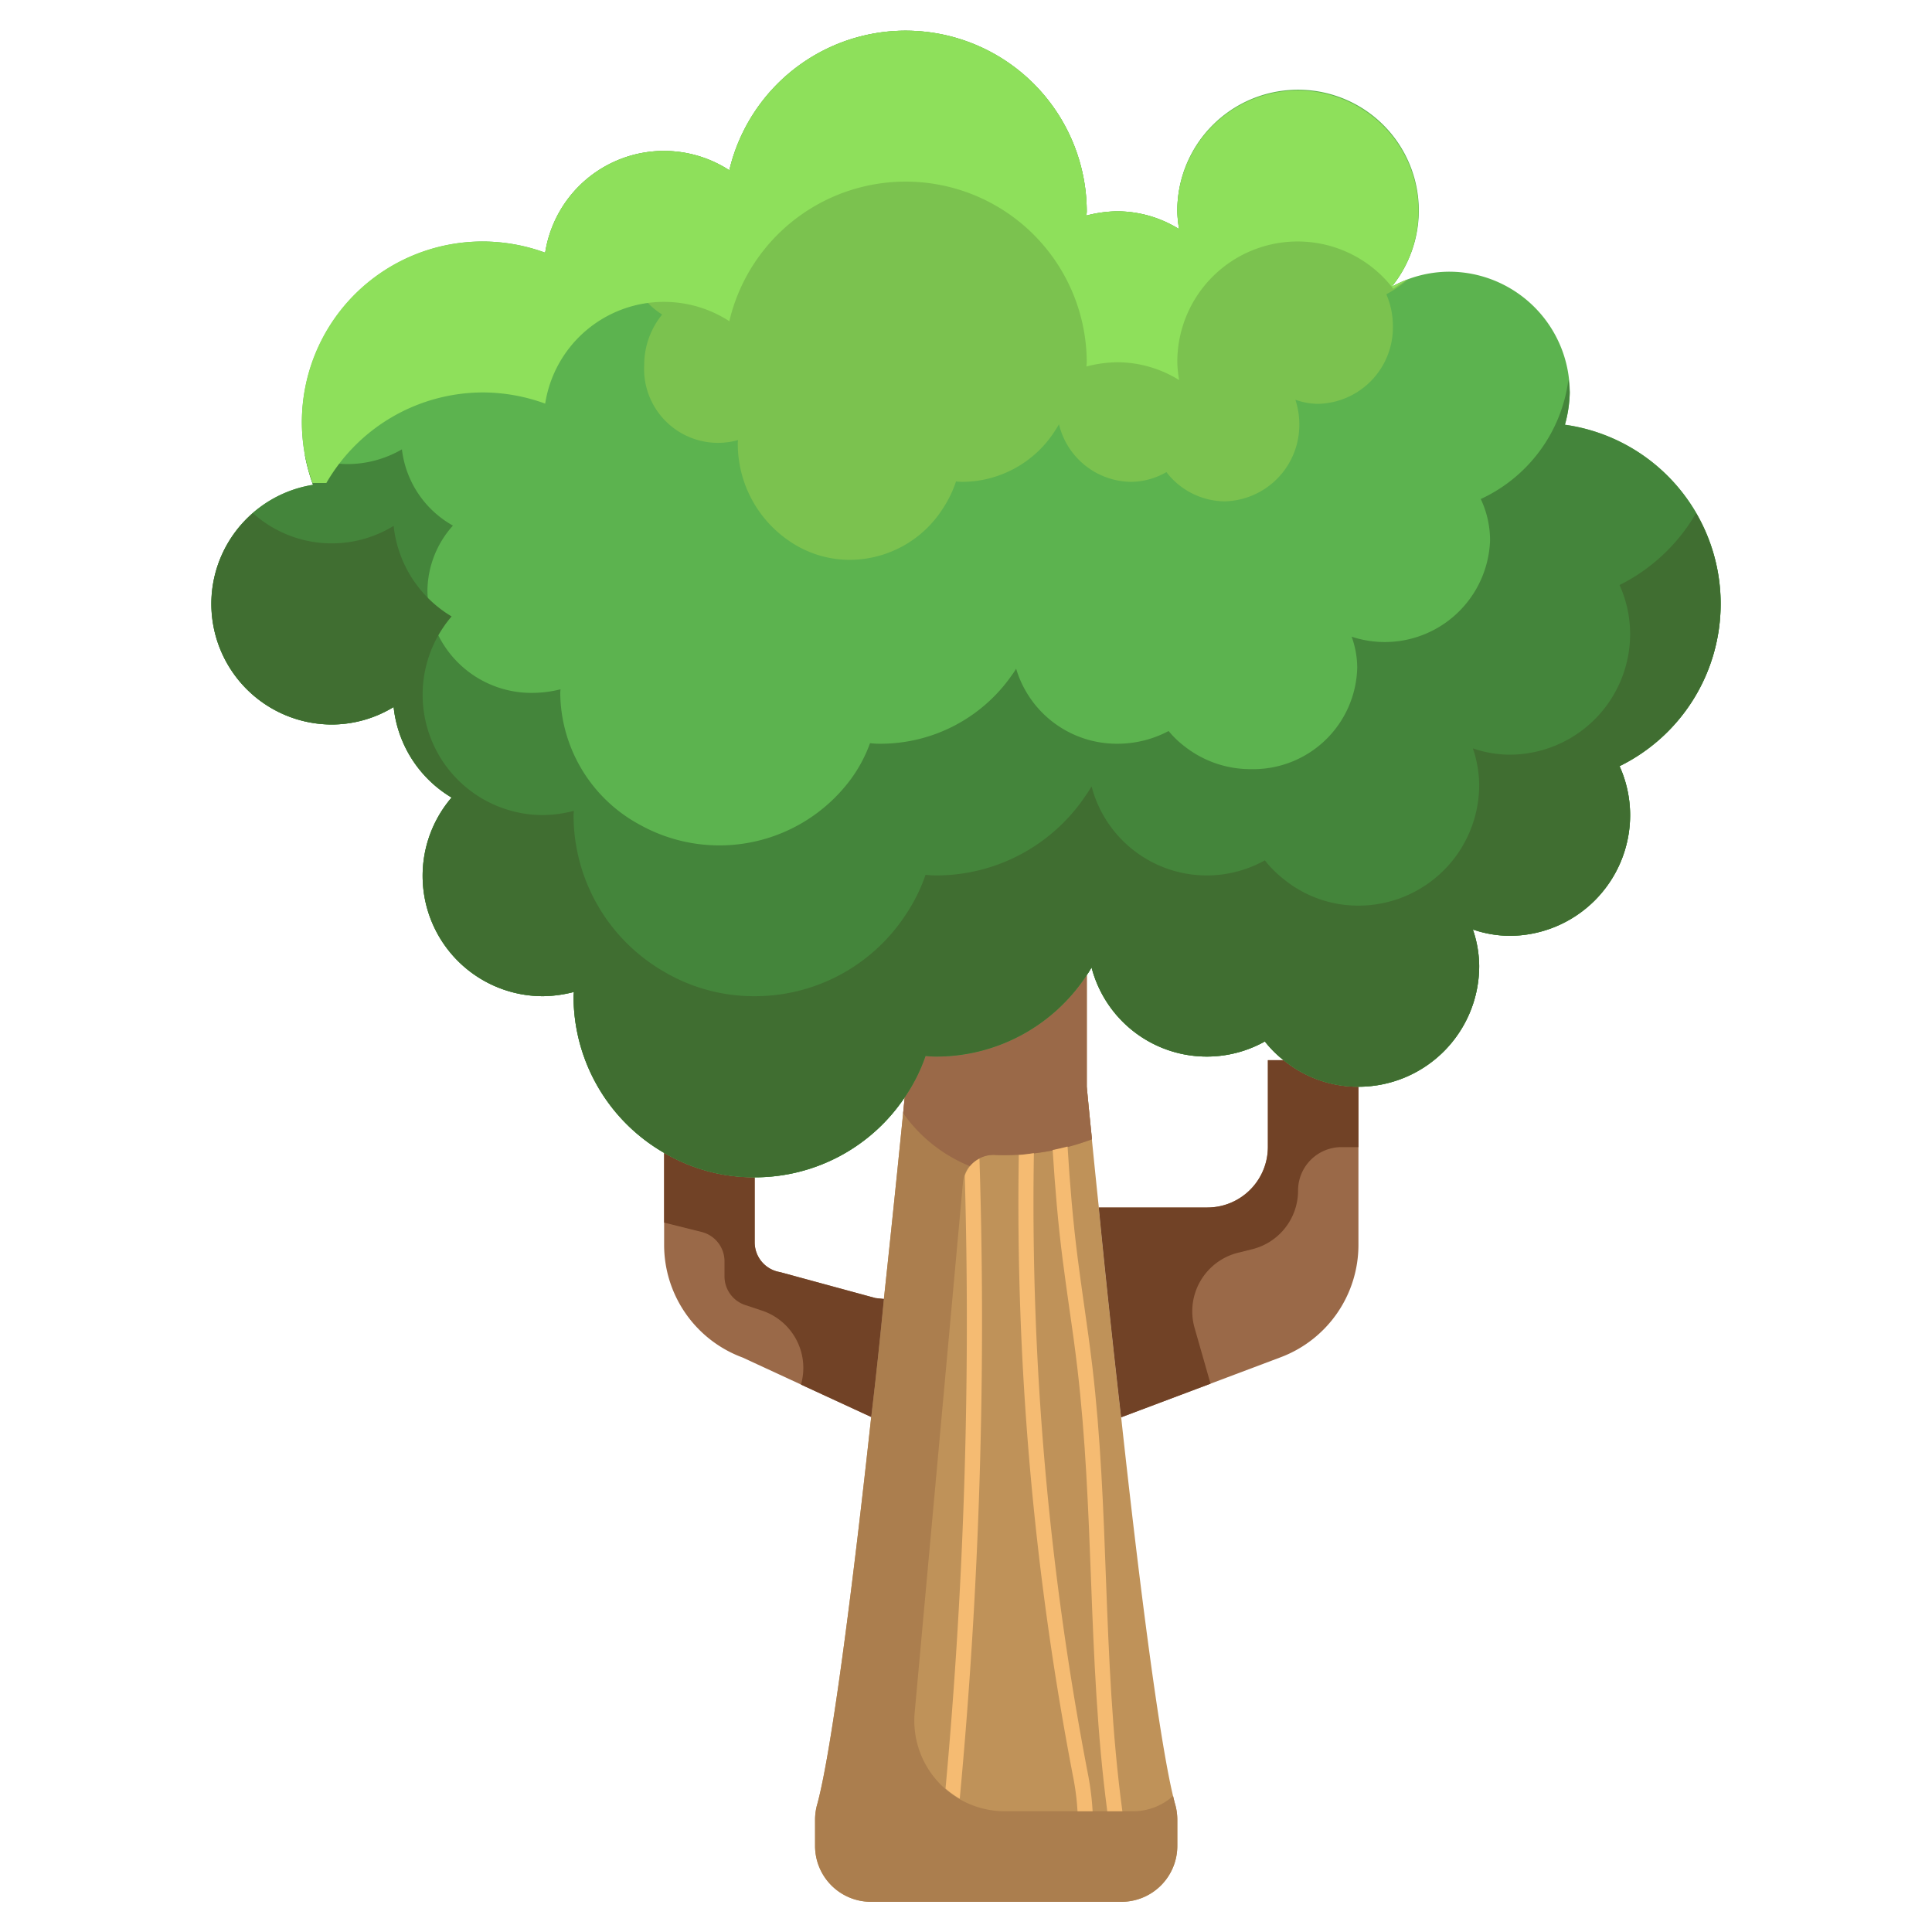 <svg xmlns="http://www.w3.org/2000/svg" viewBox="0 0 64 64"><g id="_08-tree" data-name="08-tree"><path d="M25,41.15a1,1,0,0,0,.84.99L29,43l.28.03c-.12,1.24-.26,2.57-.42,3.91L24.6,44.97A3.977,3.977,0,0,1,22,41.23V38.19A5.857,5.857,0,0,0,25,39Z" style="fill:#9a6948"/><path d="M45,36v5.23a3.977,3.977,0,0,1-2.6,3.74l-5.26,1.98c-.29-2.53-.55-5-.74-6.95H40a2.006,2.006,0,0,0,2-2V35.12h.52A3.905,3.905,0,0,0,45,36Z" style="fill:#9a6948"/><path d="M37.14,46.95c.58,5.33,1.29,10.96,1.78,12.79a1.89,1.89,0,0,1,.08.53v.88A1.852,1.852,0,0,1,37.15,63h-8.3A1.852,1.852,0,0,1,27,61.15v-.88a1.89,1.89,0,0,1,.08-.53c.49-1.83,1.2-7.47,1.78-12.8.16-1.34.3-2.67.42-3.91.34-3.17.6-5.77.69-6.68a5.682,5.682,0,0,0,.69-1.37c.11.01.22.02.34.02a5.954,5.954,0,0,0,5-2.7V36s.15,1.61.4,4C36.59,41.95,36.85,44.42,37.14,46.95Z" style="fill:#bf9259"/><path d="M36,32.3A5.954,5.954,0,0,1,31,35c-.12,0-.23-.01-.34-.02a5.682,5.682,0,0,1-.69,1.37A5.969,5.969,0,0,1,25,39a5.857,5.857,0,0,1-3-.81A5.985,5.985,0,0,1,19,33c0-.05.01-.1.01-.14A4.242,4.242,0,0,1,18,33a3.986,3.986,0,0,1-3.04-6.58,3.978,3.978,0,0,1-1.92-3A3.943,3.943,0,0,1,11,24a3.995,3.995,0,0,1-.63-7.94A6.07,6.07,0,0,1,10,14a6,6,0,0,1,6-6,6.07,6.07,0,0,1,2.06.37,3.982,3.982,0,0,1,6.1-2.73A6,6,0,0,1,36,7c0,.05-.01.1-.01.14A4.242,4.242,0,0,1,37,7a3.9,3.9,0,0,1,2.06.59A3.933,3.933,0,0,1,39,7a4,4,0,1,1,7.1,2.5A3.956,3.956,0,0,1,48,9a4,4,0,0,1,4,4,4.26,4.26,0,0,1-.16,1.07,5.991,5.991,0,0,1,1.81,11.31A3.955,3.955,0,0,1,54,27a4,4,0,0,1-4,4,3.8,3.8,0,0,1-1.21-.21A3.8,3.8,0,0,1,49,32a4,4,0,0,1-4,4,3.905,3.905,0,0,1-2.48-.88,3.637,3.637,0,0,1-.62-.62,3.945,3.945,0,0,1-5.74-2.45C36.11,32.13,36.06,32.22,36,32.3Z" style="fill:#5cb34f"/><path d="M33.285,60A3,3,0,0,1,30.3,56.728l1.6-17.567a1,1,0,0,1,1.1-.9,8.347,8.347,0,0,0,3.173-.522C36.061,36.654,36,36,36,36V32.3A5.954,5.954,0,0,1,31,35c-.12,0-.23-.01-.34-.02a5.682,5.682,0,0,1-.69,1.37c-.09.91-.35,3.51-.69,6.68-.12,1.24-.26,2.57-.42,3.91-.58,5.33-1.29,10.97-1.78,12.8a1.89,1.89,0,0,0-.08.53v.88A1.852,1.852,0,0,0,28.85,63h8.3A1.852,1.852,0,0,0,39,61.15v-.88a1.89,1.89,0,0,0-.08-.53c-.02-.073-.04-.162-.06-.247a1.979,1.979,0,0,1-1.3.507Z" style="fill:#ab7e4e"/><path d="M32.132,38.632A1,1,0,0,1,33,38.263a8.347,8.347,0,0,0,3.173-.522C36.061,36.654,36,36,36,36V32.3A5.954,5.954,0,0,1,31,35c-.12,0-.23-.01-.34-.02a5.682,5.682,0,0,1-.69,1.37c-.013.135-.032.319-.052.525A5,5,0,0,0,32.132,38.632Z" style="fill:#9a6948"/><path d="M25.84,42.14a1,1,0,0,1-.84-.99V39a5.857,5.857,0,0,1-3-.81V40.5l1.243.311a1,1,0,0,1,.757.97v.5a1,1,0,0,0,.684.949l.559.186A2,2,0,0,1,26.551,45.8l-.017.067L28.86,46.94c.16-1.34.3-2.67.42-3.91L29,43Z" style="fill:#714226"/><path d="M41.006,41.5l.479-.119A2,2,0,0,0,43,39.438,1.438,1.438,0,0,1,44.438,38H45V36a3.905,3.905,0,0,1-2.48-.88H42V38a2.006,2.006,0,0,1-2,2H36.4c.19,1.95.45,4.42.74,6.95L40.1,45.837l-.528-1.849A2,2,0,0,1,41.006,41.5Z" style="fill:#714226"/><path d="M34.249,38.2c-.168.023-.335.05-.5.061a100.385,100.385,0,0,0,1.819,20.7A8.376,8.376,0,0,1,35.694,60h.5a9.1,9.1,0,0,0-.136-1.135A100.054,100.054,0,0,1,34.249,38.2Z" style="fill:#f5bb72"/><path d="M32.446,38.383a.958.958,0,0,0-.487.565,169.683,169.683,0,0,1-.637,20.3,3.079,3.079,0,0,0,.471.337A170.012,170.012,0,0,0,32.446,38.383Z" style="fill:#f5bb72"/><path d="M36.184,45.255c-.08-.677-.176-1.352-.272-2.027-.073-.519-.147-1.037-.213-1.556-.157-1.224-.259-2.456-.334-3.691-.161.044-.328.078-.494.114.076,1.217.177,2.433.332,3.64.067.522.14,1.042.214,1.563.1.671.191,1.343.271,2.015.275,2.326.366,4.718.454,7.031.095,2.527.2,5.1.538,7.656h.5c-.345-2.553-.447-5.14-.543-7.675C36.553,50,36.462,47.6,36.184,45.255Z" style="fill:#f5bb72"/><path d="M57,20a5.987,5.987,0,0,0-5.16-5.93A4.26,4.26,0,0,0,52,13a4,4,0,0,0-.043-.428,5.075,5.075,0,0,1-2.905,3.959A3.2,3.2,0,0,1,49.36,17.9a3.489,3.489,0,0,1-4.585,3.191,3.066,3.066,0,0,1,.185,1.019,3.446,3.446,0,0,1-3.52,3.369,3.532,3.532,0,0,1-2.182-.741,3.143,3.143,0,0,1-.546-.522,3.606,3.606,0,0,1-1.672.421,3.481,3.481,0,0,1-3.379-2.485c-.044.068-.088.144-.141.211a5.3,5.3,0,0,1-4.4,2.274c-.106,0-.2-.009-.3-.017a4.723,4.723,0,0,1-.607,1.153,5.418,5.418,0,0,1-7.014,1.55,5.006,5.006,0,0,1-2.64-4.371c0-.042.009-.084.009-.118a3.862,3.862,0,0,1-.889.118,3.445,3.445,0,0,1-3.52-3.368,3.274,3.274,0,0,1,.845-2.173,3.341,3.341,0,0,1-1.69-2.526,3.587,3.587,0,0,1-1.795.488A3.637,3.637,0,0,1,10.1,15.08a6.459,6.459,0,0,0,.267.98A3.995,3.995,0,0,0,11,24a3.943,3.943,0,0,0,2.04-.58,3.978,3.978,0,0,0,1.92,3A3.986,3.986,0,0,0,18,33a4.242,4.242,0,0,0,1.01-.14c0,.04-.01.09-.01.14a5.985,5.985,0,0,0,3,5.19A5.857,5.857,0,0,0,25,39a5.969,5.969,0,0,0,4.97-2.65,5.682,5.682,0,0,0,.69-1.37c.11.01.22.02.34.02a5.954,5.954,0,0,0,5-2.7c.06-.08.11-.17.16-.25A3.945,3.945,0,0,0,41.9,34.5a3.637,3.637,0,0,0,.62.62A3.905,3.905,0,0,0,45,36a4,4,0,0,0,4-4,3.8,3.8,0,0,0-.21-1.21A3.8,3.8,0,0,0,50,31a4,4,0,0,0,4-4,3.955,3.955,0,0,0-.35-1.62A6.006,6.006,0,0,0,57,20Z" style="fill:#44853b"/><path d="M53.65,19.38A3.955,3.955,0,0,1,54,21a4,4,0,0,1-4,4,3.8,3.8,0,0,1-1.21-.21A3.8,3.8,0,0,1,49,26a4,4,0,0,1-4,4,3.905,3.905,0,0,1-2.48-.88,3.637,3.637,0,0,1-.62-.62,3.945,3.945,0,0,1-5.74-2.45c-.05.08-.1.17-.16.25A5.954,5.954,0,0,1,31,29c-.12,0-.23-.01-.34-.02a5.682,5.682,0,0,1-.69,1.37A5.969,5.969,0,0,1,25,33a5.857,5.857,0,0,1-3-.81A5.985,5.985,0,0,1,19,27c0-.05.01-.1.01-.14A4.242,4.242,0,0,1,18,27a3.986,3.986,0,0,1-3.04-6.58,3.978,3.978,0,0,1-1.92-3A3.911,3.911,0,0,1,8.38,17,3.956,3.956,0,0,0,7,20a4,4,0,0,0,4,4,3.943,3.943,0,0,0,2.04-.58,3.978,3.978,0,0,0,1.92,3A3.986,3.986,0,0,0,18,33a4.242,4.242,0,0,0,1.01-.14c0,.04-.01.09-.01.14a5.985,5.985,0,0,0,3,5.19A5.857,5.857,0,0,0,25,39a5.969,5.969,0,0,0,4.97-2.65,5.682,5.682,0,0,0,.69-1.37c.11.01.22.02.34.02a5.954,5.954,0,0,0,5-2.7c.06-.08.11-.17.16-.25A3.945,3.945,0,0,0,41.9,34.5a3.637,3.637,0,0,0,.62.62A3.905,3.905,0,0,0,45,36a4,4,0,0,0,4-4,3.8,3.8,0,0,0-.21-1.21A3.8,3.8,0,0,0,50,31a4,4,0,0,0,4-4,3.955,3.955,0,0,0-.35-1.62A5.977,5.977,0,0,0,56.183,17,6.044,6.044,0,0,1,53.65,19.38Z" style="fill:#406e31"/><path d="M20.745,8.482a2.581,2.581,0,0,0,1.19,1.938,2.635,2.635,0,0,0-.595,1.666,2.448,2.448,0,0,0,3.106,2.493c0,.026-.006.059-.006.091a3.9,3.9,0,0,0,1.86,3.352,3.521,3.521,0,0,0,1.86.523,3.664,3.664,0,0,0,3.081-1.711,3.733,3.733,0,0,0,.428-.885c.068.006.137.013.211.013a3.656,3.656,0,0,0,3.1-1.744c.037-.052.068-.11.1-.162a2.488,2.488,0,0,0,2.381,1.906,2.378,2.378,0,0,0,1.178-.323,2.467,2.467,0,0,0,1.922.969,2.533,2.533,0,0,0,2.48-2.584,2.569,2.569,0,0,0-.13-.782,2.272,2.272,0,0,0,.75.136,2.533,2.533,0,0,0,2.48-2.584,2.651,2.651,0,0,0-.217-1.046,3.726,3.726,0,0,0,.711-.489A4.422,4.422,0,0,0,46.1,9.5,3.993,3.993,0,1,0,39,7a3.933,3.933,0,0,0,.06.59A3.9,3.9,0,0,0,37,7a4.242,4.242,0,0,0-1.01.14c0-.04.01-.09.01-.14A6,6,0,0,0,24.16,5.64a3.982,3.982,0,0,0-6.1,2.73l-.029-.008a2.351,2.351,0,0,0,2.714.12Z" style="fill:#7bc24f"/><path d="M46.1,9.5A3.993,3.993,0,1,0,39,7a3.933,3.933,0,0,0,.06.59A3.9,3.9,0,0,0,37,7a4.242,4.242,0,0,0-1.01.14c0-.04.01-.09.01-.14A6,6,0,0,0,24.16,5.64a3.982,3.982,0,0,0-6.1,2.73A6.07,6.07,0,0,0,16,8a5.974,5.974,0,0,0-5.646,8h.457A6,6,0,0,1,16,13a6.07,6.07,0,0,1,2.06.37,3.982,3.982,0,0,1,6.1-2.73A6,6,0,0,1,36,12c0,.05-.01.1-.01.14A4.242,4.242,0,0,1,37,12a3.9,3.9,0,0,1,2.06.59A3.933,3.933,0,0,1,39,12a3.986,3.986,0,0,1,7.153-2.435l.434-.29A4.478,4.478,0,0,0,46.1,9.5Z" style="fill:#8ee05b"/></g></svg>